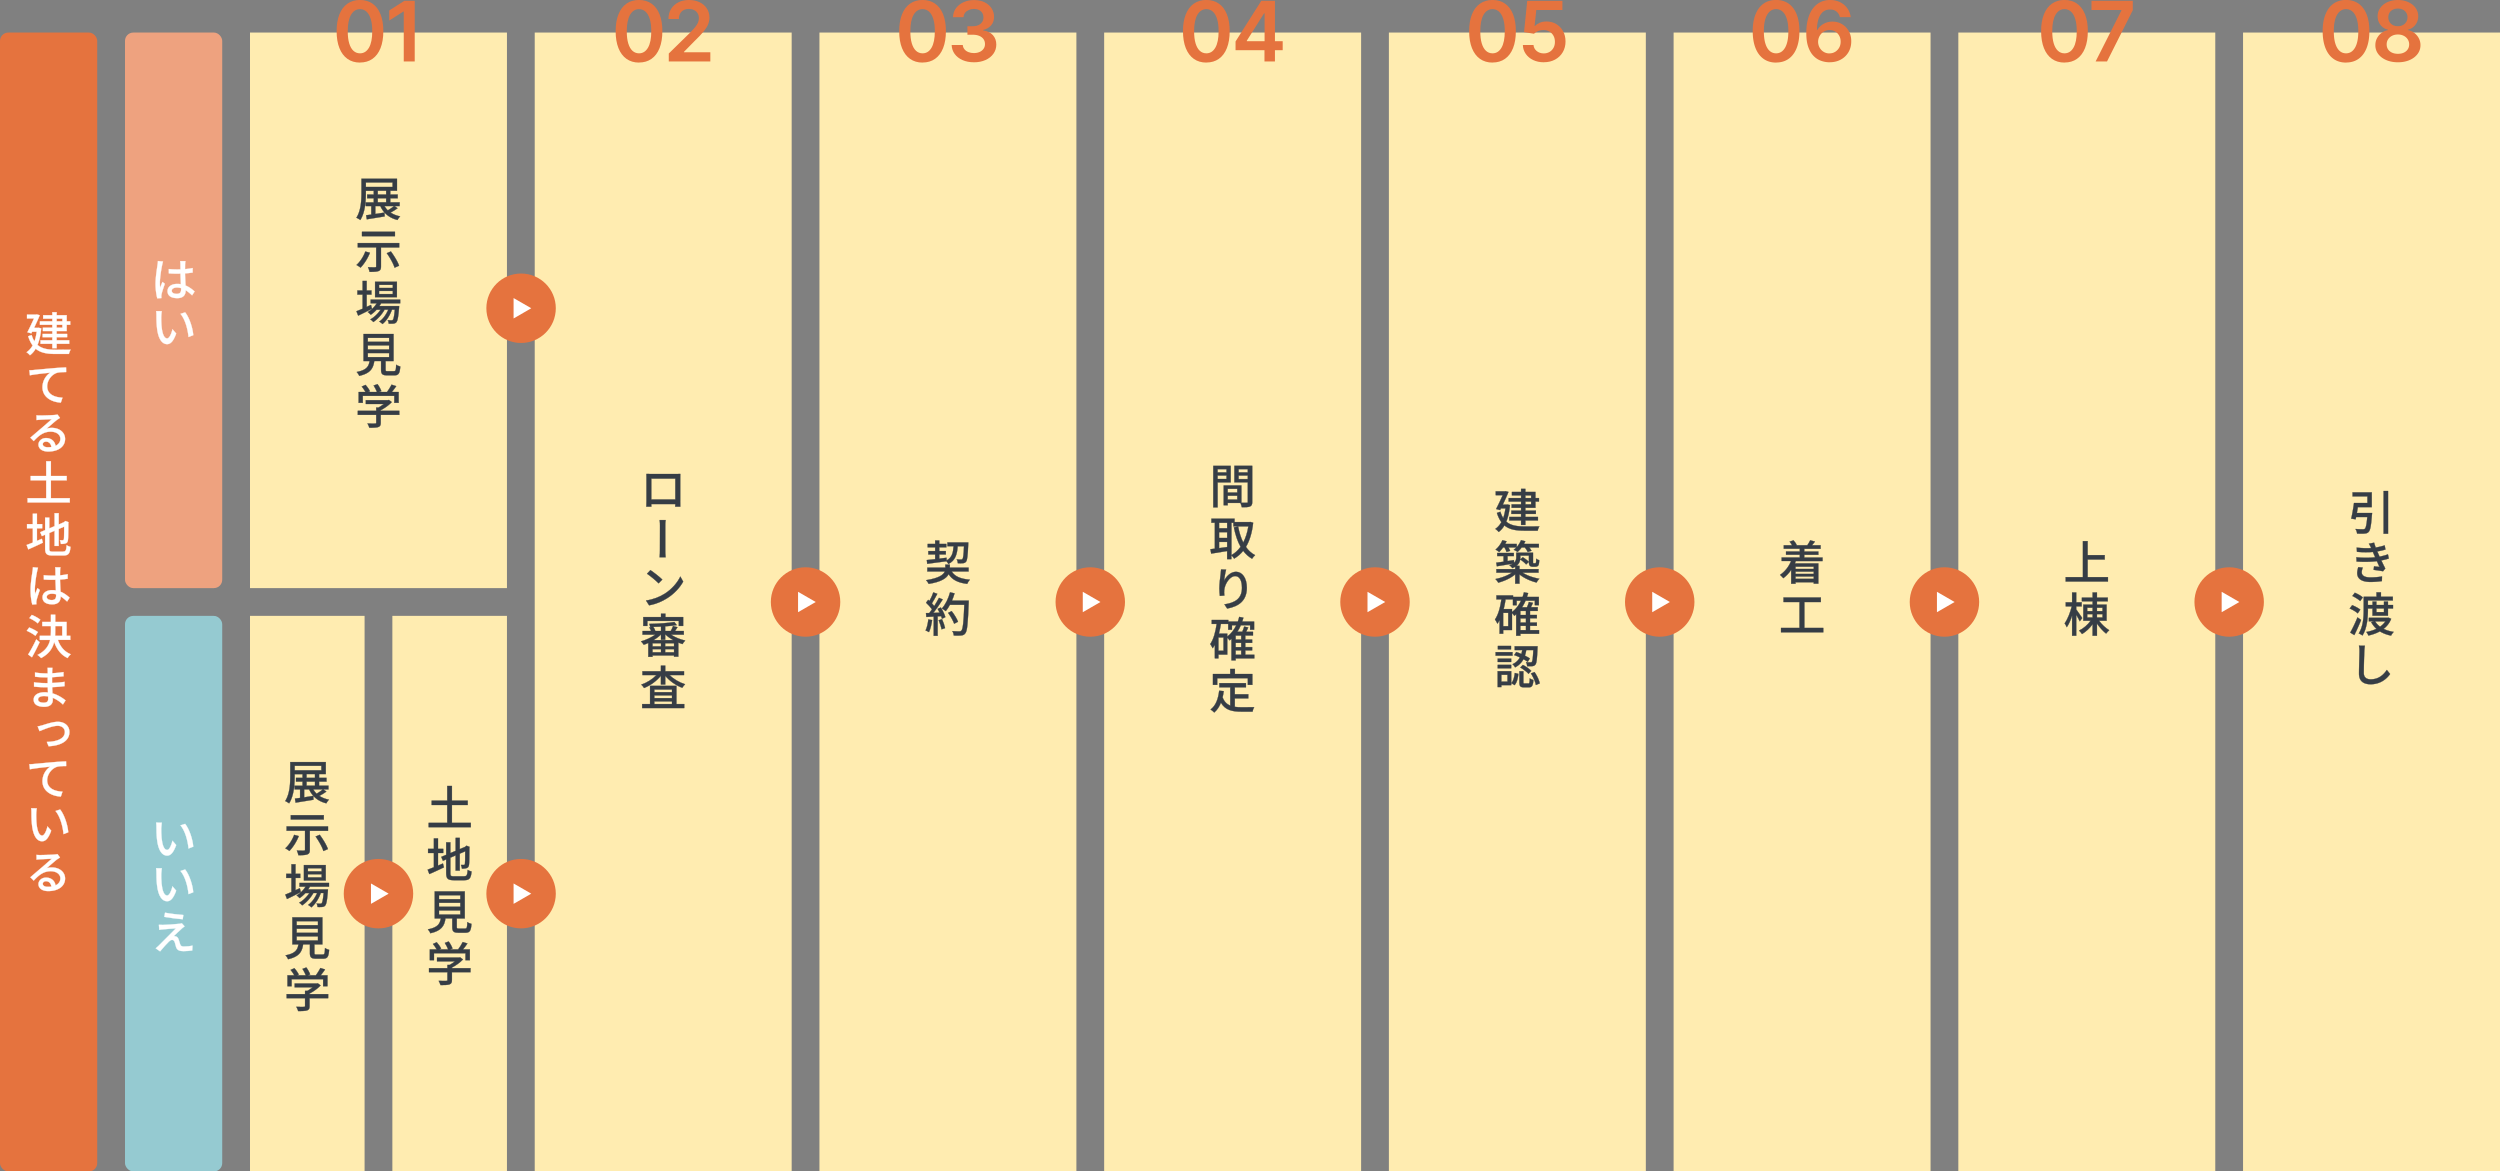 <svg id="_レイヤー_2" data-name="レイヤー 2" xmlns="http://www.w3.org/2000/svg" viewBox="0 0 900 421.72"><rect x="0" y="0" width="900" height="421.72" fill="#808080" stroke="none"/><defs><style>.cls-1{fill:#e5733e}.cls-2{fill:#eea27f}.cls-3,.cls-4{fill:#fff}.cls-5{fill:#ffecb0}.cls-6{fill:#95cad1}.cls-4,.cls-7{stroke-width:.1px}.cls-7{fill:#363d45;stroke-linecap:round;stroke-linejoin:round;stroke:#363d45}.cls-4{stroke:#fff;stroke-miterlimit:10}</style></defs><g id="_レイヤー_2-2" data-name="レイヤー 2"><rect class="cls-2" x="45" y="11.72" width="35" height="200" rx="3" ry="3"/><path class="cls-4" d="M58.69 94.16c-.12.29-.27.95-.32 1.26-.31 1.34-.82 4.67-.82 6.44 0 .58.02 1.14.1 1.73.25-.68.59-1.48.85-2.09l.83.66c-.42 1.24-1 2.92-1.17 3.76-.05.24-.08.56-.08.75 0 .17.02.42.03.63l-1.48.1c-.32-1.16-.63-2.99-.63-5.22 0-2.45.53-5.51.71-6.82.07-.42.14-.95.14-1.38l1.84.17zm10.44 12.14c-.78-.73-1.53-1.34-2.29-1.82v.03c0 1.51-.71 2.82-3.01 2.82s-3.52-.92-3.52-2.52c0-1.5 1.31-2.6 3.5-2.6.46 0 .9.03 1.31.1-.05-1.14-.12-2.55-.15-3.82-.46.02-.92.03-1.38.03-.93 0-1.84-.05-2.8-.1l-.02-1.56c.95.08 1.87.14 2.84.14.46 0 .9 0 1.36-.02 0-.83-.02-1.5-.02-1.92 0-.29-.03-.73-.08-1.05h1.87c-.05.34-.08.68-.1 1.04-.02.42-.02 1.09-.03 1.84.97-.08 1.89-.22 2.74-.39v1.61c-.85.14-1.78.24-2.74.31.03 1.63.12 3.11.19 4.37 1.36.54 2.41 1.39 3.25 2.14l-.9 1.38zm-3.94-2.57a5.11 5.11 0 0 0-1.51-.22c-1.09 0-1.85.46-1.85 1.14 0 .76.75 1.14 1.79 1.14 1.22 0 1.58-.61 1.58-1.65v-.41zM58.05 113.81c-.02 1.04 0 2.43.12 3.72.25 2.58.9 4.3 2.01 4.3.83 0 1.55-1.79 1.92-3.3l1.33 1.55c-1.04 2.84-2.04 3.81-3.28 3.81-1.65 0-3.18-1.6-3.64-5.93-.17-1.46-.19-3.42-.19-4.4 0-.42-.02-1.11-.1-1.56l2.01.03c-.08.49-.15 1.33-.17 1.79zm11.52 6.85l-1.7.66c-.27-2.84-1.22-6.36-2.89-8.33l1.67-.54c1.51 1.9 2.72 5.54 2.92 8.21z"/><rect class="cls-6" x="45" y="221.72" width="35" height="200" rx="3" ry="3"/><path class="cls-4" d="M58.05 297.95c-.02 1.04 0 2.43.12 3.72.25 2.58.9 4.3 2.01 4.3.83 0 1.55-1.78 1.92-3.3l1.33 1.55c-1.04 2.84-2.04 3.81-3.28 3.81-1.65 0-3.18-1.6-3.64-5.93-.17-1.46-.19-3.42-.19-4.4 0-.43-.02-1.11-.1-1.56l2.01.03c-.08.49-.15 1.33-.17 1.79zm11.52 6.85l-1.7.66c-.27-2.84-1.22-6.36-2.89-8.33l1.67-.54c1.51 1.9 2.72 5.54 2.92 8.21zM58.05 314.37c-.02 1.04 0 2.43.12 3.72.25 2.58.9 4.3 2.01 4.3.83 0 1.55-1.79 1.92-3.3l1.33 1.55c-1.04 2.84-2.04 3.81-3.28 3.81-1.65 0-3.18-1.6-3.64-5.93-.17-1.46-.19-3.42-.19-4.4 0-.43-.02-1.11-.1-1.56l2.01.03c-.08.49-.15 1.33-.17 1.79zm11.52 6.85l-1.7.66c-.27-2.84-1.22-6.36-2.89-8.33l1.67-.54c1.51 1.9 2.72 5.54 2.92 8.21zM65.46 334.28c-.66.59-2.38 2.18-2.89 2.72.15-.02.46.02.61.08.58.1.92.51 1.14 1.16.17.46.36 1.21.53 1.68.17.58.54.83 1.29.83 1.16 0 2.38-.12 3.16-.31l-.1 1.73c-.68.12-2.29.24-3.14.24-1.41 0-2.26-.32-2.65-1.41-.15-.48-.37-1.36-.51-1.82-.2-.56-.54-.83-.95-.82-.39 0-.75.24-1.14.61-.61.59-2.14 2.23-3.18 3.52l-1.56-1.09c.25-.2.6-.49.95-.85.75-.75 4.76-4.74 6.32-6.34-1.22.05-3.65.27-4.64.36-.54.03-1 .1-1.36.17l-.14-1.82c.37.03.92.05 1.46.05.88-.02 4.66-.24 5.97-.42.29-.03.68-.1.83-.17l.99 1.1c-.37.26-.73.58-.99.78zm.54-4.88l-.22 1.53c-1.68-.14-4.64-.49-6.63-.85l.27-1.51c1.8.36 4.95.73 6.58.83z"/><rect class="cls-1" y="11.72" width="35" height="410" rx="3" ry="3"/><path class="cls-4" d="M14.83 118.22c-.22 2.41-.66 4.39-1.33 5.95 1.63 1.43 3.86 1.73 6.51 1.75.83 0 4.39 0 5.41-.03-.24.36-.51 1.07-.61 1.53h-4.83c-2.97 0-5.35-.37-7.14-1.89-.58 1-1.26 1.78-2.06 2.36-.25-.31-.85-.87-1.21-1.09.87-.59 1.6-1.39 2.18-2.45-.63-.85-1.17-1.94-1.6-3.3l1.24-.44c.27.9.61 1.65 1.02 2.28.36-1 .63-2.16.8-3.47h-1.63l-.29.59-1.43-.39c.8-1.53 1.72-3.5 2.38-4.98H9.72v-1.38h3.25l.24-.07 1.09.29c-.53 1.31-1.29 2.97-2.04 4.56h1.38l.25-.05.94.22zm4.01-1.29h-4.47v-1.24h4.47v-.97h-3.3v-1.24h3.3v-1.09h1.55v1.09h3.62v2.21h1.27v1.24h-1.27v2.26h-3.62v1.02h3.77v1.19h-3.77v1.09h4.52v1.27h-4.52v1.6h-1.55v-1.6h-4.25v-1.27h4.25v-1.09h-3.5v-1.19h3.5v-1.02h-3.4v-1.24h3.4v-1.02zm1.55-1.24h2.07v-.97h-2.07v.97zm2.07 1.24h-2.07v1.02h2.07v-1.02zM12.11 133.2c1.21-.1 4.13-.39 7.16-.65 1.75-.15 3.4-.24 4.52-.27l.02 1.67c-.92 0-2.33.02-3.21.24-2.18.66-3.62 2.92-3.62 4.86 0 3.01 2.79 3.99 5.51 4.11l-.59 1.77c-3.23-.15-6.61-1.89-6.61-5.52 0-2.48 1.45-4.4 2.79-5.25-1.45.15-5.47.56-7.31.95l-.19-1.82c.65-.02 1.21-.05 1.55-.08zM21.58 150.44c-.32.24-.71.46-1.02.68-.83.61-2.63 2.23-3.79 3.2.66-.2 1.22-.29 1.85-.29 2.77 0 4.81 1.63 4.81 4 0 2.65-2.31 4.52-6.08 4.52-2.18 0-3.5-1.04-3.5-2.5 0-1.22 1.09-2.35 2.72-2.35 2.01 0 3.18 1.26 3.43 2.79 1.1-.51 1.73-1.38 1.73-2.52 0-1.53-1.46-2.57-3.48-2.57-2.52 0-4.23 1.33-6.1 3.38l-1.22-1.21c1.26-1.09 3.26-2.8 4.23-3.62.9-.78 2.65-2.31 3.48-3.04-.87.03-3.38.15-4.25.2-.41.03-.85.05-1.22.12l-.03-1.72c.41.05.92.07 1.31.07.85 0 4.3-.1 5.2-.19.56-.05.85-.1 1.05-.15l.88 1.19zm-3.09 10.49c-.14-1.16-.85-1.94-1.92-1.94-.68 0-1.17.39-1.17.9 0 .71.7 1.12 1.8 1.12.46 0 .88-.03 1.29-.08zM25.11 179.34v1.55H9.94v-1.55h6.7v-6.43h-5.61v-1.55h5.61v-5.3h1.68v5.3h5.69v1.55h-5.69v6.43h6.8zM13.3 194.72c.58-.25 1.19-.51 1.77-.75l.36 1.39c-1.79.87-3.72 1.75-5.24 2.41l-.61-1.58c.61-.22 1.39-.53 2.24-.87v-5.12H9.73v-1.5h2.09v-3.77h1.48v3.77h1.89v1.5H13.3v4.5zm9.45 3.84c.93 0 1.1-.44 1.24-2.29.36.25.97.51 1.39.59-.22 2.35-.7 3.11-2.55 3.11h-3.89c-2.09 0-2.69-.53-2.69-2.57v-4.91l-1.17.51-.6-1.41 1.77-.75v-4.5h1.5v3.88l1.9-.8v-4.67h1.48v4.05l1.85-.78.31-.24.27-.22 1.11.43-.07.27c0 3.18-.03 5.49-.14 6.15-.08.71-.37 1.09-.9 1.22-.46.17-1.14.19-1.63.19-.05-.41-.19-1-.36-1.34.36.02.82.02.99.02.22 0 .37-.07.44-.42.07-.32.1-1.9.1-4.5l-1.97.85v6.1h-1.48v-5.47l-1.9.82v5.58c0 .95.19 1.14 1.28 1.14h3.72zM13.69 204.39c-.12.29-.27.95-.32 1.26-.31 1.34-.82 4.67-.82 6.44 0 .58.02 1.14.1 1.73.25-.68.59-1.48.85-2.09l.83.66c-.42 1.24-1 2.92-1.17 3.76-.05.24-.08.56-.08.75 0 .17.02.42.03.63l-1.48.1c-.32-1.16-.63-2.99-.63-5.22 0-2.45.53-5.51.71-6.82.07-.43.14-.95.14-1.38l1.84.17zm10.44 12.14c-.78-.73-1.53-1.34-2.29-1.82v.03c0 1.51-.71 2.82-3.01 2.82s-3.52-.92-3.52-2.52c0-1.5 1.31-2.6 3.5-2.6.46 0 .9.03 1.31.1-.05-1.14-.12-2.55-.15-3.83-.46.02-.92.03-1.38.03-.93 0-1.84-.05-2.8-.1l-.02-1.56c.95.08 1.87.14 2.84.14.46 0 .9 0 1.36-.02 0-.83-.02-1.5-.02-1.92 0-.29-.03-.73-.08-1.05h1.87c-.05.34-.08.68-.1 1.04-.02.42-.02 1.09-.03 1.84.97-.08 1.89-.22 2.74-.39v1.62c-.85.14-1.78.24-2.74.31.03 1.63.12 3.11.19 4.37 1.36.54 2.41 1.39 3.25 2.14l-.9 1.38zm-3.94-2.57a5.11 5.11 0 0 0-1.51-.22c-1.09 0-1.85.46-1.85 1.14 0 .77.75 1.14 1.79 1.14 1.22 0 1.58-.61 1.58-1.65v-.41zM12.72 228.89c-.65-.58-1.99-1.34-3.08-1.8l.87-1.19c1.05.41 2.43 1.1 3.13 1.65l-.92 1.34zm1.55 2.29c-.82 1.79-1.85 3.81-2.77 5.44l-1.36-1c.83-1.31 2.02-3.48 2.92-5.44l1.21 1zm-.68-6.78c-.63-.59-1.94-1.39-3.01-1.89l.87-1.14c1.05.42 2.38 1.16 3.06 1.75l-.92 1.27zm7.26 5.97c.8 2.4 2.33 4.25 4.61 5.15-.36.31-.87.93-1.1 1.38-2.36-1.09-3.91-3.11-4.86-5.81-.53 2.23-1.8 4.28-4.71 5.81-.27-.32-.88-.88-1.27-1.12 2.87-1.46 4.04-3.35 4.52-5.41h-3.71v-1.48h3.93c.05-.61.07-1.22.07-1.84v-1.67h-3.11v-1.48h3.11v-2.63h1.56v2.63h4.08v4.98h1.34v1.48h-4.45zm-.97-3.3c0 .61-.02 1.21-.05 1.82h2.58v-3.5h-2.53v1.68zM22.65 253.61c-.93-.87-2.19-1.8-3.67-2.4.02.32.02.61.02.83 0 1.26-.88 2.41-3.04 2.41-2.5 0-3.84-.92-3.84-2.58 0-1.56 1.48-2.65 3.94-2.65.41 0 .82.03 1.21.07-.02-.61-.05-1.28-.07-1.87h-.88c-1.05 0-2.92-.1-4.06-.24v-1.55c1.04.19 3.08.29 4.08.29h.83v-2.07h-.8c-1.1 0-2.79-.1-3.74-.24l-.02-1.51c1.02.19 2.67.32 3.74.32h.83v-.95c0-.27-.02-.77-.07-1.04h1.78c-.05.31-.08.66-.1 1.12-.02.19-.02.48-.02.82 1.36-.07 2.63-.2 4.08-.42l.03 1.51c-1.21.12-2.57.25-4.13.34v2.07c1.62-.07 3.08-.2 4.49-.41v1.55a46.3 46.3 0 0 1-4.45.36c.02.75.07 1.53.1 2.24 2.12.61 3.77 1.77 4.71 2.53l-.95 1.46zm-5.32-2.89a9.19 9.19 0 0 0-1.5-.14c-1.39 0-2.12.53-2.12 1.21s.59 1.17 2.01 1.17c.93 0 1.63-.25 1.63-1.33 0-.24 0-.54-.02-.92zM15.26 261.11c1.1-.34 3.72-1.26 5.56-1.26 2.5 0 4.17 1.53 4.17 3.67 0 3.03-2.72 4.88-7.48 5.13l-.65-1.56c3.54-.08 6.48-1.09 6.48-3.59 0-1.12-.85-2.21-2.57-2.21-2.06 0-5.34 1.45-6.53 1.92l-.68-1.7c.54-.08 1.17-.26 1.7-.41zM12.11 275.03c1.21-.1 4.13-.39 7.16-.65 1.75-.15 3.4-.24 4.52-.27l.02 1.67c-.92 0-2.33.02-3.21.24-2.18.66-3.62 2.92-3.62 4.86 0 3.01 2.79 4 5.51 4.11l-.59 1.77c-3.23-.15-6.61-1.89-6.61-5.52 0-2.48 1.45-4.4 2.79-5.25-1.45.15-5.47.56-7.31.95l-.19-1.82c.65-.02 1.21-.05 1.55-.08zM13.05 292.78c-.02 1.04 0 2.43.12 3.72.25 2.58.9 4.3 2.01 4.3.83 0 1.55-1.79 1.92-3.3l1.33 1.55c-1.04 2.84-2.04 3.81-3.28 3.81-1.65 0-3.18-1.6-3.64-5.93-.17-1.46-.19-3.42-.19-4.4 0-.42-.02-1.11-.1-1.56l2.01.03c-.08.49-.15 1.33-.17 1.79zm11.52 6.85l-1.7.66c-.27-2.84-1.22-6.36-2.89-8.33l1.67-.54c1.51 1.9 2.72 5.54 2.92 8.21zM21.58 308.69c-.32.24-.71.46-1.02.68-.83.61-2.63 2.23-3.79 3.2.66-.2 1.22-.29 1.85-.29 2.77 0 4.81 1.63 4.81 3.99 0 2.65-2.31 4.52-6.08 4.52-2.18 0-3.5-1.04-3.5-2.5 0-1.22 1.09-2.35 2.72-2.35 2.01 0 3.18 1.26 3.43 2.79 1.1-.51 1.73-1.38 1.73-2.52 0-1.53-1.46-2.57-3.48-2.57-2.52 0-4.23 1.33-6.1 3.38l-1.22-1.21c1.26-1.09 3.26-2.8 4.23-3.62.9-.78 2.65-2.31 3.48-3.04-.87.03-3.38.15-4.25.2-.41.03-.85.05-1.22.12l-.03-1.72c.41.05.92.07 1.31.07.85 0 4.3-.1 5.2-.19.56-.05.85-.1 1.05-.15l.88 1.19zm-3.09 10.49c-.14-1.16-.85-1.94-1.92-1.94-.68 0-1.17.39-1.17.9 0 .71.7 1.12 1.8 1.12.46 0 .88-.03 1.29-.08z"/><path class="cls-5" transform="rotate(90 136.25 111.72)" d="M36.25 65.47h200v92.5h-200z"/><path class="cls-7" d="M143.1 74.96c-.75.58-1.68 1.12-2.5 1.56.95.63 2.11 1.1 3.45 1.38-.34.29-.73.9-.94 1.29-3.01-.75-5.01-2.45-6.19-5.01h-1.8v2.86c1.05-.15 2.18-.34 3.3-.51l.05 1.38c-2.26.37-4.66.76-6.42 1.04l-.24-1.45c.54-.07 1.17-.15 1.85-.25v-3.06h-1.97v-1.33h2.86v-1.48h-2.36v-1.34h2.36v-1.36h-2.84v.63c0 2.91-.24 7.14-2.01 9.89-.31-.25-1-.66-1.39-.82 1.68-2.62 1.82-6.37 1.82-9.08v-4.96h12.78v4.33h-2.41v1.36h2.67v1.34h-2.67v1.48h3.37v1.33h-1.9l1.14.78zm-11.39-7.65h9.62v-1.62h-9.62v1.62zm4.28 2.72h3.03v-1.36h-3.03v1.36zm0 2.82h3.03v-1.48h-3.03v1.48zm2.43 1.33c.32.58.71 1.09 1.19 1.55.78-.46 1.67-1.05 2.26-1.55h-3.45zM133.17 90.99c-.8 2.06-2.11 4.06-3.37 5.35-.34-.27-1.05-.73-1.46-.95 1.31-1.16 2.5-2.99 3.18-4.84l1.65.44zm10.54-3.47v1.56h-6.56v6.85c0 .93-.22 1.41-.9 1.65-.68.26-1.72.29-3.2.29-.09-.48-.34-1.21-.56-1.67 1.05.03 2.21.05 2.52.03.32-.02.42-.08.42-.34v-6.82h-6.63v-1.56h14.91zm-1.53-2.5h-11.87v-1.56h11.87v1.56zm-1.46 5.51c1.17 1.6 2.46 3.69 2.94 5.13l-1.61.71c-.41-1.41-1.63-3.59-2.8-5.22l1.48-.63zM133.9 111.17c-1.7.87-3.54 1.79-4.96 2.46l-.61-1.58c.61-.24 1.38-.56 2.21-.92v-5.07h-1.87v-1.5h1.87v-3.43H132v3.43h1.72v1.5H132v4.42c.51-.24 1.04-.48 1.56-.71l.34 1.39zm3.3-2.01c-.19.36-.39.7-.63 1.02h7.11l-.03.6c-.27 3.4-.53 4.73-.99 5.24-.29.32-.61.42-1.02.48-.39.03-1.02.05-1.7.02-.02-.37-.15-.93-.36-1.27.58.07 1.1.07 1.33.07.26 0 .39-.02.53-.19.25-.29.48-1.26.68-3.65h-1.02c-.68 1.97-2.01 4.1-3.42 5.17-.25-.29-.75-.66-1.14-.88 1.33-.88 2.52-2.57 3.23-4.28h-1.34c-.92 1.68-2.53 3.48-4.05 4.44-.24-.32-.68-.71-1.05-.95 1.34-.71 2.74-2.07 3.67-3.48h-1.43c-.65.71-1.36 1.33-2.09 1.82-.22-.25-.77-.76-1.07-.99a9.074 9.074 0 0 0 3.21-3.13h-2.18v-1.34h10.62v1.34h-6.87zm5.68-2.16h-7.85v-5.58h7.85V107zm-1.46-4.44h-4.96v1.11h4.96v-1.11zm0 2.18h-4.96v1.12h4.96v-1.12zM141.79 133.62c.66 0 .76-.27.83-2.33.34.29 1.04.53 1.48.65-.19 2.55-.63 3.18-2.16 3.18h-2.52c-1.79 0-2.23-.48-2.23-2.07v-3.08h-2.45c-.39 2.7-1.44 4.44-5.42 5.34-.15-.41-.58-1.07-.9-1.39 3.48-.68 4.32-1.92 4.64-3.94h-2.19v-9.74h10.81v9.74h-2.87v3.08c0 .51.12.58.8.58h2.18zm-9.38-10.56h7.68v-1.43h-7.68v1.43zm0 2.74h7.68v-1.45h-7.68v1.45zm0 2.77h7.68v-1.46h-7.68v1.46zM143.76 149.35h-6.7v2.84c0 .87-.22 1.31-.92 1.55-.7.22-1.7.24-3.18.24-.12-.44-.42-1.09-.66-1.53 1.19.05 2.38.05 2.72.03.34-.02.42-.08.42-.34v-2.79h-6.63v-1.46h6.63v-1.17h.8c.66-.36 1.34-.82 1.92-1.28h-6.46v-1.38h7.97l.34-.08 1.02.77c-1.02 1.09-2.52 2.18-3.98 2.92v.22h6.7v1.46zm-13.17-4.33h-1.48v-3.89h2.45c-.31-.61-.83-1.38-1.33-1.96l1.36-.61c.61.68 1.29 1.63 1.58 2.28l-.61.29h3.14c-.24-.68-.73-1.62-1.19-2.33l1.38-.51c.58.76 1.16 1.84 1.38 2.52l-.83.32h2.87c.59-.78 1.26-1.85 1.65-2.65l1.67.53c-.49.73-1.05 1.48-1.58 2.12h2.46v3.89h-1.56v-2.5H130.6v2.5z"/><path class="cls-5" transform="rotate(90 110.625 321.715)" d="M10.62 301.09h200v41.25h-200z"/><path class="cls-7" d="M117.47 284.96c-.75.58-1.68 1.12-2.5 1.56.95.63 2.11 1.1 3.45 1.38-.34.29-.73.9-.94 1.29-3.01-.75-5.01-2.45-6.19-5.01h-1.8v2.86c1.05-.15 2.18-.34 3.3-.51l.05 1.38c-2.26.37-4.66.76-6.42 1.04l-.24-1.45c.54-.07 1.17-.15 1.85-.25v-3.06h-1.97v-1.33h2.86v-1.48h-2.36v-1.34h2.36v-1.36h-2.84v.63c0 2.91-.24 7.14-2.01 9.89-.31-.25-1-.66-1.39-.82 1.68-2.62 1.82-6.37 1.82-9.08v-4.96h12.78v4.33h-2.41v1.36h2.67v1.34h-2.67v1.48h3.37v1.33h-1.9l1.14.78zm-11.39-7.65h9.62v-1.62h-9.62v1.62zm4.28 2.72h3.03v-1.36h-3.03v1.36zm0 2.82h3.03v-1.48h-3.03v1.48zm2.43 1.33c.32.58.71 1.09 1.19 1.55.78-.46 1.67-1.05 2.26-1.55h-3.45zM107.55 300.99c-.8 2.06-2.11 4.06-3.37 5.35-.34-.27-1.05-.73-1.46-.95 1.31-1.16 2.5-2.99 3.18-4.84l1.65.44zm10.54-3.47v1.56h-6.56v6.85c0 .93-.22 1.41-.9 1.65-.68.26-1.72.29-3.2.29-.09-.48-.34-1.21-.56-1.67 1.05.03 2.21.05 2.52.03.32-.02.42-.08.42-.34v-6.82h-6.63v-1.56h14.91zm-1.53-2.5H104.7v-1.56h11.86v1.56zm-1.46 5.51c1.17 1.6 2.46 3.69 2.94 5.13l-1.61.71c-.41-1.41-1.63-3.59-2.8-5.22l1.48-.63zM108.28 321.17c-1.7.87-3.54 1.79-4.96 2.46l-.61-1.58c.61-.24 1.38-.56 2.21-.92v-5.07h-1.87v-1.5h1.87v-3.43h1.46v3.43h1.72v1.5h-1.72v4.42c.51-.24 1.04-.48 1.56-.71l.34 1.39zm3.3-2.01c-.19.36-.39.7-.63 1.02h7.11l-.03.6c-.27 3.4-.53 4.73-.99 5.24-.29.32-.61.42-1.02.48-.39.03-1.02.05-1.7.02-.02-.37-.15-.93-.36-1.27.58.07 1.1.07 1.33.07.26 0 .39-.02.53-.19.25-.29.48-1.26.68-3.65h-1.02c-.68 1.97-2.01 4.1-3.42 5.17-.25-.29-.75-.66-1.14-.88 1.33-.88 2.52-2.57 3.23-4.28h-1.34c-.92 1.68-2.53 3.48-4.05 4.44-.24-.32-.68-.71-1.05-.95 1.34-.71 2.74-2.07 3.67-3.48h-1.43c-.65.71-1.36 1.33-2.09 1.82-.22-.25-.77-.76-1.07-.99a9.157 9.157 0 0 0 3.21-3.13h-2.18v-1.34h10.62v1.34h-6.87zm5.68-2.16h-7.85v-5.58h7.85V317zm-1.46-4.44h-4.96v1.11h4.96v-1.11zm0 2.18h-4.96v1.12h4.96v-1.12zM116.17 343.62c.66 0 .76-.27.83-2.33.34.29 1.04.53 1.48.65-.19 2.55-.63 3.18-2.16 3.18h-2.52c-1.79 0-2.23-.48-2.23-2.07v-3.08h-2.45c-.39 2.7-1.44 4.44-5.42 5.34-.15-.41-.58-1.07-.9-1.39 3.48-.68 4.32-1.92 4.64-3.94h-2.19v-9.74h10.81v9.74h-2.87v3.08c0 .51.12.58.8.58h2.18zm-9.38-10.56h7.68v-1.43h-7.68v1.43zm0 2.74h7.68v-1.45h-7.68v1.45zm0 2.77h7.68v-1.46h-7.68v1.46zM118.14 359.35h-6.7v2.84c0 .87-.22 1.31-.92 1.55-.7.22-1.7.24-3.18.24-.12-.44-.42-1.09-.66-1.53 1.19.05 2.38.05 2.72.03.34-.02.42-.08.42-.34v-2.79h-6.63v-1.46h6.63v-1.17h.8c.66-.36 1.34-.82 1.92-1.28h-6.46v-1.38h7.97l.34-.08 1.02.77c-1.02 1.09-2.52 2.18-3.98 2.92v.22h6.7v1.46zm-13.17-4.33h-1.48v-3.89h2.45c-.31-.61-.83-1.38-1.33-1.96l1.36-.61c.61.68 1.29 1.63 1.58 2.28l-.61.29h3.14c-.24-.68-.73-1.62-1.19-2.33l1.38-.51c.58.76 1.16 1.84 1.38 2.52l-.83.32h2.87c.59-.78 1.26-1.85 1.65-2.65l1.67.53c-.49.73-1.05 1.48-1.58 2.12h2.46v3.89h-1.56v-2.5h-11.35v2.5z"/><path class="cls-5" transform="rotate(90 161.875 321.715)" d="M61.87 301.09h200v41.25h-200z"/><path class="cls-7" d="M169.49 296.23v1.55h-15.18v-1.55h6.7v-6.43h-5.61v-1.55h5.61v-5.3h1.68v5.3h5.69v1.55h-5.69v6.43h6.8zM157.68 311.61c.58-.25 1.19-.51 1.77-.75l.36 1.39c-1.78.87-3.72 1.75-5.24 2.41l-.61-1.58c.61-.22 1.39-.53 2.24-.87v-5.12h-2.09v-1.5h2.09v-3.77h1.48v3.77h1.89v1.5h-1.89v4.5zm9.45 3.84c.93 0 1.1-.44 1.24-2.29.36.25.97.51 1.39.59-.22 2.35-.7 3.11-2.55 3.11h-3.89c-2.09 0-2.69-.53-2.69-2.57v-4.91l-1.17.51-.6-1.41 1.77-.75v-4.5h1.5v3.88l1.9-.8v-4.67h1.48v4.05l1.85-.78.31-.24.27-.22 1.11.43-.07.27c0 3.18-.03 5.49-.14 6.15-.08.71-.37 1.09-.9 1.22-.46.17-1.14.19-1.63.19-.05-.41-.19-1-.36-1.34.36.02.82.02.99.02.22 0 .37-.07.44-.42.07-.32.1-1.9.1-4.5l-1.97.85v6.1h-1.48v-5.47l-1.9.82v5.58c0 .95.19 1.14 1.28 1.14h3.72zM167.42 334.28c.66 0 .76-.27.83-2.33.34.29 1.04.53 1.48.65-.19 2.55-.63 3.18-2.16 3.18h-2.52c-1.79 0-2.23-.48-2.23-2.07v-3.08h-2.45c-.39 2.7-1.44 4.44-5.42 5.34-.15-.41-.58-1.07-.9-1.39 3.48-.68 4.32-1.92 4.64-3.94h-2.19v-9.74h10.81v9.74h-2.87v3.08c0 .51.12.58.8.58h2.18zm-9.38-10.56h7.68v-1.43h-7.68v1.43zm0 2.74h7.68v-1.45h-7.68v1.45zm0 2.77h7.68v-1.46h-7.68v1.46zM169.39 350h-6.7v2.84c0 .87-.22 1.31-.92 1.55-.7.22-1.7.24-3.18.24-.12-.44-.42-1.09-.66-1.53 1.19.05 2.38.05 2.72.03.34-.02.42-.08.42-.34V350h-6.63v-1.46h6.63v-1.17h.8c.66-.36 1.34-.82 1.92-1.28h-6.46v-1.38h7.97l.34-.08 1.02.77c-1.02 1.09-2.52 2.18-3.98 2.92v.22h6.7V350zm-13.17-4.33h-1.48v-3.89h2.45c-.31-.61-.83-1.38-1.33-1.96l1.36-.61c.61.68 1.29 1.63 1.58 2.28l-.61.29h3.14c-.24-.68-.73-1.62-1.19-2.33l1.38-.51c.58.76 1.16 1.84 1.38 2.52l-.83.32h2.87c.59-.78 1.26-1.85 1.65-2.65l1.67.53c-.49.73-1.05 1.48-1.58 2.12h2.46v3.89h-1.56v-2.5h-11.35v2.5z"/><path class="cls-1" d="M129.59 22.53c-1.75 0-3.26-.45-4.51-1.34-1.25-.89-2.22-2.18-2.89-3.87-.67-1.69-1.01-3.72-1.01-6.1 0-2.38.35-4.41 1.02-6.08s1.63-2.95 2.89-3.83c1.25-.88 2.75-1.32 4.5-1.32s3.25.44 4.51 1.32c1.26.88 2.22 2.16 2.89 3.83.67 1.68 1.01 3.7 1.01 6.07s-.34 4.42-1.01 6.11-1.63 2.97-2.89 3.86c-1.25.89-2.76 1.33-4.51 1.33zm0-3.33c1.36 0 2.44-.67 3.23-2.02s1.19-3.33 1.19-5.95c0-1.73-.18-3.19-.54-4.37-.36-1.18-.87-2.07-1.53-2.67-.66-.6-1.44-.9-2.34-.9-1.36 0-2.43.67-3.22 2.02s-1.19 3.32-1.19 5.92c0 1.74.17 3.2.53 4.39.36 1.19.87 2.08 1.53 2.68.66.6 1.45.9 2.35.9zM149.3.3v21.82h-3.95V4.14h-.13l-5.1 3.26V3.78L145.54.3h3.76z"/><path class="cls-5" transform="rotate(90 238.75 216.72)" d="M33.75 170.47h410v92.5h-410z"/><g><path class="cls-7" d="M244.87 180.26c0 .58.03 2.01.03 2.14h-1.82c.02-.08.02-.48.03-.93h-8.65l.02.93h-1.8c.02-.15.05-1.48.05-2.16v-8.19c0-.42 0-1-.03-1.44.66.02 1.19.03 1.6.03h9.06c.41 0 1 0 1.55-.02-.03.44-.03.97-.03 1.43v8.21zm-10.4-7.96v7.51h8.65v-7.51h-8.65zM237.46 200.61c.12-.88.12-1.97.12-2.6 0-.94.02-7.48.02-8.72 0-.53 0-1.44-.12-2.07h2.14c-.12.63-.12 1.55-.12 2.06v8.74c0 .51 0 1.72.12 2.6h-2.16zM239.12 213.85c2.7-1.65 4.79-4.15 5.8-6.29l1.02 1.82c-1.19 2.16-3.26 4.44-5.85 6.03-1.68 1.05-3.81 2.04-6.41 2.5l-1.1-1.72c2.79-.42 4.95-1.36 6.54-2.35zm-.7-5.2l-1.33 1.34c-.85-.88-2.92-2.62-4.15-3.45l1.21-1.29c1.12.73 3.35 2.46 4.27 3.4zM241.59 228.49c1.41.95 3.3 1.72 5.08 2.11-.32.31-.76.87-.97 1.27-.49-.14-1-.32-1.5-.53v5.07h-1.55v-.44h-7.75v.49h-1.51v-5c-.54.26-1.1.48-1.63.66-.2-.36-.66-.92-.99-1.22 1.73-.48 3.67-1.39 5.12-2.41h-4.57v-1.33h3.06c-.15-.42-.37-.92-.63-1.29l.83-.17h-.51c-.03-.31-.19-.82-.32-1.09 3.11-.07 6.88-.31 9.03-.68l.85 1.11c-1.17.19-2.62.34-4.17.44v1.68h2.02c.31-.53.65-1.26.83-1.77l1.58.41c-.31.48-.61.95-.88 1.36h3.16v1.33h-4.59zm-8.53-3.16h-1.48v-3.18h6.39v-1.24h1.58v1.24h6.38v3.18h-1.55v-1.8h-11.32v1.8zm4.91 6.25h-3.06v1.12h3.06v-1.12zm-3.06 3.25h3.06v-1.14h-3.06v1.14zm3.06-9.25c-.94.05-1.87.08-2.79.1.34.46.63 1.04.73 1.48h2.06v-1.58zm4.4 4.88c-1.02-.58-1.96-1.24-2.72-1.97h-.19v1.82h-1.5v-1.82h-.1c-.71.71-1.61 1.38-2.58 1.97h7.09zm.29 1.12h-3.21v1.12h3.21v-1.12zm0 3.25v-1.14h-3.21v1.14h3.21zM241.05 243.03c1.41 1.43 3.54 2.67 5.58 3.3-.34.31-.8.88-1.02 1.27-2.28-.83-4.59-2.46-6.12-4.33v3.16h-1.56v-3.2c-1.51 1.92-3.82 3.57-6.07 4.45-.2-.36-.65-.93-.99-1.22 1.99-.66 4.06-1.97 5.46-3.43h-5.05v-1.38h6.65v-2.04h1.56v2.04h6.76v1.38h-5.2zm2.48 10.44h2.8v1.43h-15.15v-1.43h2.84v-6.56h9.5v6.56zm-7.97-5.24v.95h6.36v-.95h-6.36zm6.36 2.11h-6.36v.99h6.36v-.99zm-6.36 3.13h6.36v-1h-6.36v1z"/></g><g><path class="cls-1" d="M230.04 22.53c-1.75 0-3.26-.45-4.51-1.34-1.25-.89-2.22-2.18-2.89-3.87-.67-1.69-1.01-3.72-1.01-6.1 0-2.38.35-4.41 1.02-6.08s1.63-2.95 2.89-3.83c1.25-.88 2.75-1.32 4.5-1.32s3.25.44 4.51 1.32c1.26.88 2.22 2.16 2.89 3.83.67 1.68 1.01 3.7 1.01 6.07s-.34 4.42-1.01 6.11-1.63 2.97-2.89 3.86c-1.25.89-2.76 1.33-4.51 1.33zm0-3.33c1.36 0 2.44-.67 3.23-2.02s1.19-3.33 1.19-5.95c0-1.73-.18-3.19-.54-4.37-.36-1.18-.87-2.07-1.53-2.67-.66-.6-1.44-.9-2.34-.9-1.36 0-2.43.67-3.22 2.02s-1.19 3.32-1.19 5.92c0 1.74.17 3.2.53 4.39.36 1.19.87 2.08 1.53 2.68.66.6 1.45.9 2.35.9zM240.76 22.12v-2.85l7.58-7.43c.72-.73 1.33-1.38 1.81-1.95.48-.57.85-1.12 1.09-1.65.24-.53.36-1.1.36-1.71 0-.69-.16-1.28-.47-1.77s-.74-.88-1.29-1.15c-.55-.27-1.17-.4-1.86-.4s-1.35.15-1.89.44c-.54.29-.96.71-1.25 1.25-.29.54-.44 1.18-.44 1.93h-3.76c0-1.39.32-2.59.95-3.61.63-1.02 1.5-1.81 2.62-2.38 1.11-.56 2.39-.84 3.83-.84s2.75.27 3.86.82c1.11.55 1.97 1.3 2.58 2.25.61.95.92 2.04.92 3.26 0 .82-.16 1.62-.47 2.41s-.86 1.66-1.65 2.62-1.88 2.12-3.3 3.48l-3.76 3.83v.15h9.5v3.3h-14.96z"/></g><path class="cls-5" transform="rotate(90 341.25 216.72)" d="M136.25 170.47h410v92.5h-410z"/><g><path class="cls-7" d="M342.61 205.73c1.12 1.82 3.23 2.69 6.54 2.96-.36.36-.78 1.04-.97 1.5-3.3-.41-5.37-1.43-6.68-3.5-.73 1.43-2.62 2.79-7.16 3.5-.19-.37-.59-.99-.92-1.33 4.67-.71 6.24-1.96 6.71-3.13h-6.29v-1.36h6.48v-1.12h1.62v1.12h6.75v1.36h-6.08zm-8.96-4.11c.83-.09 1.87-.2 3.01-.32v-1.7h-2.46v-1.22h2.46v-1.34h-2.7v-1.22h2.7v-1.24h1.48v1.24h2.55v1.22h-2.55v1.34h2.35v1.22h-2.35v1.51l2.62-.32.03.97c1.9-1.04 2.35-2.72 2.5-5.12h-2.21v-1.34h7.5s0 .44-.02.63c-.17 4.15-.34 5.71-.78 6.26-.29.37-.61.51-1.09.56-.41.05-1.12.05-1.85.03-.03-.43-.19-1.05-.42-1.41.66.07 1.27.07 1.53.07s.41-.03.56-.2c.24-.32.41-1.51.54-4.59h-2.28c-.22 2.99-.85 5.1-3.33 6.39-.14-.29-.46-.71-.73-.99-2.48.36-5.05.68-6.9.92l-.15-1.34zM335.56 223.23c-.22 1.6-.61 3.25-1.14 4.33-.26-.19-.88-.48-1.21-.59.51-1.02.83-2.52 1-3.98l1.34.24zm3.14-4.54c.7 1.1 1.39 2.55 1.63 3.48l-1.21.58c-.07-.27-.17-.59-.31-.95l-1.26.08v7h-1.41v-6.92c-.97.05-1.87.1-2.65.15l-.14-1.39 1.19-.03c.32-.41.65-.85.99-1.33-.53-.75-1.39-1.67-2.14-2.38l.76-1.05c.15.14.31.27.46.41.53-.94 1.09-2.16 1.39-3.08l1.43.51c-.61 1.16-1.33 2.5-1.94 3.42.32.34.61.68.83.99.66-1.02 1.27-2.07 1.72-2.96l1.34.58c-.97 1.55-2.24 3.42-3.38 4.83l2.26-.08c-.22-.48-.46-.93-.71-1.36l1.14-.49zm.43 4.21c.46 1.02.92 2.35 1.1 3.21l-1.26.44c-.15-.88-.61-2.23-1.04-3.26l1.19-.39zm9.59-5.92c-.29 7.5-.51 10.15-1.22 11.01-.41.56-.83.71-1.5.78-.58.08-1.61.07-2.62.02-.03-.46-.22-1.14-.53-1.58 1.11.08 2.12.1 2.53.1.36 0 .54-.07.73-.29.54-.54.82-3.06 1.04-9.3h-5.18c-.46.87-.97 1.65-1.5 2.28-.31-.27-1.02-.73-1.39-.95 1.29-1.38 2.35-3.59 2.94-5.81l1.62.37c-.25.88-.58 1.77-.93 2.6h6.02v.76zm-5.22 7.56c-.34-1.04-1.28-2.69-2.18-3.91l1.27-.63c.92 1.16 1.92 2.77 2.29 3.83l-1.39.71z"/></g><g><path class="cls-1" d="M332.12 22.53c-1.75 0-3.26-.45-4.51-1.34-1.25-.89-2.22-2.18-2.89-3.87-.67-1.69-1.01-3.72-1.01-6.1 0-2.38.35-4.41 1.02-6.08s1.63-2.95 2.89-3.83c1.25-.88 2.75-1.32 4.5-1.32s3.25.44 4.51 1.32c1.26.88 2.22 2.16 2.89 3.83.67 1.68 1.01 3.7 1.01 6.07s-.34 4.42-1.01 6.11-1.63 2.97-2.89 3.86c-1.25.89-2.76 1.33-4.51 1.33zm0-3.33c1.36 0 2.44-.67 3.23-2.02s1.19-3.33 1.19-5.95c0-1.73-.18-3.19-.54-4.37-.36-1.18-.87-2.07-1.53-2.67-.66-.6-1.44-.9-2.34-.9-1.36 0-2.43.67-3.22 2.02s-1.19 3.32-1.19 5.92c0 1.74.17 3.2.53 4.39.36 1.19.87 2.08 1.53 2.68.66.6 1.45.9 2.35.9zM350.6 22.42c-1.53 0-2.9-.26-4.09-.79s-2.13-1.26-2.82-2.19c-.69-.94-1.05-2.02-1.1-3.25h4.01c.04.59.23 1.1.59 1.54.35.44.83.78 1.42 1.02s1.25.36 1.98.36c.78 0 1.47-.14 2.08-.41s1.08-.66 1.42-1.15c.34-.49.51-1.05.5-1.69 0-.66-.16-1.24-.51-1.75s-.85-.9-1.51-1.18c-.66-.28-1.45-.43-2.37-.43h-1.93V9.45h1.93c.76 0 1.43-.13 2-.39.57-.26 1.02-.63 1.35-1.11.33-.48.49-1.04.48-1.67 0-.62-.13-1.16-.41-1.61-.28-.46-.67-.82-1.18-1.07-.51-.26-1.1-.38-1.79-.38s-1.29.12-1.85.36-1.03.58-1.37 1.03c-.35.44-.53.97-.55 1.58h-3.8c.03-1.22.38-2.3 1.06-3.22.68-.93 1.59-1.65 2.72-2.17 1.14-.52 2.41-.78 3.82-.78s2.72.27 3.8.81 1.91 1.27 2.5 2.19c.59.92.88 1.93.88 3.04 0 1.23-.35 2.26-1.08 3.09-.73.83-1.68 1.37-2.86 1.63v.17c1.53.21 2.71.78 3.53 1.7s1.23 2.06 1.22 3.42c0 1.22-.35 2.31-1.04 3.28s-1.64 1.72-2.85 2.26-2.6.82-4.16.82z"/></g><path class="cls-5" transform="rotate(90 443.75 216.72)" d="M238.75 170.47h410v92.5h-410z"/><g><path class="cls-7" d="M438.34 173.62v9.01h-1.56v-14.92h6.27v5.92h-4.71zm0-4.73v1.17h3.21v-1.17h-3.21zm3.21 3.55v-1.26h-3.21v1.26h3.21zm9.26 8.21c0 .9-.19 1.41-.8 1.68-.59.26-1.53.27-2.96.27-.07-.42-.29-1.1-.49-1.55h-4.59v.85h-1.44v-7.12h6.37V181c.83.03 1.65.02 1.92.02.31-.02.39-.1.39-.39v-6.99h-4.83v-5.95h6.42v12.95zm-8.84-4.67v1.33h3.45v-1.33h-3.45zm3.45 3.89v-1.41h-3.45v1.41h3.45zm.48-10.98v1.17h3.31v-1.17h-3.31zm3.31 3.59v-1.29h-3.31v1.29h3.31zM451.13 188.19c-.39 3.65-1.29 6.51-2.6 8.7.88 1.26 1.97 2.28 3.3 2.97-.36.31-.87.9-1.09 1.29-1.26-.73-2.31-1.68-3.2-2.86-.92 1.17-2.02 2.09-3.25 2.82-.22-.37-.65-.92-.99-1.22v1.39h-1.53v-2.91c-2.06.34-4.15.68-5.73.93l-.29-1.58c.48-.05 1-.14 1.6-.2v-9.33h-1.24v-1.46h8.33v1.22h5.39l.27-.05 1.02.27zm-12.26.02v1.97h2.91v-1.97h-2.91zm0 5.46h2.91v-2.07h-2.91v2.07zm2.91 3.26v-1.84h-2.91v2.24l2.91-.41zm1.53 2.89c1.26-.66 2.36-1.67 3.3-2.96-1.1-1.96-1.87-4.32-2.41-6.99l1.53-.31c.39 2.11.99 4.06 1.84 5.75.85-1.62 1.48-3.57 1.84-5.8h-5.39v-1.31h-.7v11.61zM441.4 205.05c-.31 1.04-.63 3.01-.73 4.06.71-1.51 2.31-3.26 4.3-3.26 2.23 0 3.89 2.21 3.89 5.75 0 4.61-2.86 6.71-7.07 7.48l-.99-1.51c3.6-.54 6.31-1.89 6.31-5.95 0-2.57-.85-4.23-2.43-4.23-2.01 0-3.81 2.94-3.96 5.12-.07.53-.05 1.1.05 1.89l-1.61.12c-.08-.63-.19-1.6-.19-2.67 0-1.55.27-3.81.48-5.3.08-.56.12-1.12.14-1.55l1.82.07zM451.55 237.01h-6.71v.7h-1.51v-7.73c-.22.2-.44.39-.66.56-.15-.24-.54-.66-.85-.97v6.09h-3.18v1.33h-1.29v-4.9c-.24.46-.49.88-.78 1.27-.17-.36-.61-1.14-.88-1.5 1.22-1.73 1.9-4.38 2.31-7.24h-1.78v-1.43h5.98v.56h3.43c.19-.54.36-1.09.49-1.67l1.51.29c-.12.48-.27.93-.42 1.38h4.27v2.96h-1.43v-1.61h-3.35c-.36.85-.78 1.63-1.26 2.36h1.77c.29-.61.54-1.34.7-1.89l1.46.32c-.24.53-.49 1.07-.75 1.56h2.46v1.33h-2.77v1.46h2.46v1.19h-2.46v1.53h2.46v1.19h-2.46v1.55h3.25v1.31zm-11.08-7.53h-1.84v4.79h1.84v-4.79zm1.34-.31c1.36-1 2.45-2.41 3.25-4.08h-1.56v1.61h-1.34v-2.09h-2.65c-.19 1.19-.41 2.38-.7 3.49h3.01v1.07zm5.03-.39h-2.01v1.46h2.01v-1.46zm0 2.65h-2.01v1.53h2.01v-1.53zm-2.01 4.27h2.01v-1.55h-2.01v1.55zM444.55 254.47c.75.1 1.55.15 2.4.15.73 0 3.59 0 4.55-.03-.25.37-.53 1.14-.59 1.6h-4.05c-3.33 0-5.78-.56-7.33-3.23-.56 1.44-1.34 2.63-2.4 3.54-.25-.29-.92-.83-1.31-1.09 1.87-1.39 2.74-3.77 3.09-6.75l1.63.15c-.1.78-.24 1.53-.41 2.23.59 1.58 1.55 2.48 2.77 2.99v-6.59h-3.93v-1.51h9.57v1.51h-4.01v2.5h4.86v1.48h-4.86v3.06zm-6.34-7.92h-1.55v-3.91h6.22v-1.82h1.68v1.82h6.29v3.91h-1.62v-2.41H438.2v2.41z"/></g><g><path class="cls-1" d="M434.28 22.53c-1.75 0-3.26-.45-4.51-1.34-1.25-.89-2.22-2.18-2.89-3.87-.67-1.69-1.01-3.72-1.01-6.1 0-2.38.35-4.41 1.02-6.08s1.63-2.95 2.89-3.83c1.25-.88 2.75-1.32 4.5-1.32s3.25.44 4.51 1.32c1.26.88 2.22 2.16 2.89 3.83.67 1.68 1.01 3.7 1.01 6.07s-.34 4.42-1.01 6.11-1.63 2.97-2.89 3.86c-1.25.89-2.76 1.33-4.51 1.33zm0-3.33c1.36 0 2.44-.67 3.23-2.02s1.19-3.33 1.19-5.95c0-1.73-.18-3.19-.54-4.37-.36-1.18-.87-2.07-1.53-2.67-.66-.6-1.44-.9-2.34-.9-1.36 0-2.43.67-3.22 2.02s-1.19 3.32-1.19 5.92c0 1.74.17 3.2.53 4.39.36 1.19.87 2.08 1.53 2.68.66.6 1.45.9 2.35.9zM444.8 18.07v-3.14L454.06.3h2.62v4.47h-1.6l-6.23 9.88v.17h12.92v3.25H444.8zm10.41 4.05v-5.01l.04-1.41V.3h3.73v21.82h-3.77z"/></g><path class="cls-5" transform="rotate(90 546.25 216.72)" d="M341.25 170.47h410v92.5h-410z"/><g><path class="cls-7" d="M543.58 181.83c-.22 2.41-.66 4.39-1.33 5.95 1.63 1.43 3.86 1.73 6.51 1.75.83 0 4.39 0 5.41-.03-.24.36-.51 1.07-.61 1.53h-4.83c-2.97 0-5.35-.37-7.14-1.89-.58 1-1.26 1.78-2.06 2.36-.25-.31-.85-.87-1.21-1.09.87-.6 1.6-1.39 2.18-2.45-.63-.85-1.17-1.94-1.6-3.3l1.24-.44c.27.9.61 1.65 1.02 2.28.36-1 .63-2.16.8-3.47h-1.63l-.29.6-1.43-.39c.8-1.53 1.72-3.5 2.38-4.98h-2.52v-1.38h3.25l.24-.07 1.09.29c-.53 1.31-1.29 2.97-2.04 4.56h1.38l.25-.05.94.22zm4.01-1.29h-4.47v-1.24h4.47v-.97h-3.3v-1.24h3.3V176h1.55v1.09h3.62v2.21h1.27v1.24h-1.27v2.26h-3.62v1.02h3.77v1.19h-3.77v1.09h4.52v1.27h-4.52v1.6h-1.55v-1.6h-4.25v-1.27h4.25v-1.09h-3.5v-1.19h3.5v-1.02h-3.4v-1.24h3.4v-1.02zm1.55-1.24h2.07v-.97h-2.07v.97zm2.07 1.24h-2.07v1.02h2.07v-1.02zM548.14 206.16c1.53 1.02 3.86 1.82 6.02 2.19-.34.32-.8.95-1 1.36-2.16-.53-4.54-1.6-6.15-2.94v3.35h-1.53v-3.35c-1.61 1.36-3.96 2.43-6.12 2.99-.2-.41-.66-.99-.99-1.31 2.09-.39 4.4-1.26 5.9-2.29h-5.56v-1.26h6.77v-.88c-.31.19-.65.36-1.04.51-.2-.29-.75-.85-1.05-1.05.48-.17.85-.36 1.16-.54-2.02.32-4.11.65-5.68.92l-.22-1.29c.75-.1 1.65-.22 2.63-.36v-2.02H539v-1.12h5.98v1.12h-2.26v1.8c.75-.12 1.51-.24 2.28-.36l.03.95c.7-.61.83-1.27.83-1.94v-1.68h6.03v3.21c0 .29 0 .48.05.53.05.07.14.08.24.08h.36c.12 0 .22-.02.29-.05.07-.05.12-.15.15-.34.03-.2.05-.66.07-1.26.25.22.71.46 1.07.54-.03.65-.1 1.36-.2 1.61-.1.27-.27.48-.51.58-.2.12-.54.17-.83.17h-.8c-.36 0-.76-.1-1-.34-.27-.26-.37-.54-.37-1.53v-2.14h-3.09v.65c0 1.05-.29 2.16-1.39 3.04h1.09v1.19h6.85v1.26h-5.71zm-7.05-9.08c-.44.63-.92 1.19-1.39 1.65-.29-.25-.92-.68-1.29-.88 1.02-.83 1.94-2.11 2.46-3.38l1.48.39c-.14.32-.31.65-.48.95h4.15v1.14a8.19 8.19 0 0 0 1.55-2.48l1.53.37c-.14.32-.29.65-.48.97h5.37v1.27h-3.45c.34.42.63.87.78 1.21l-1.33.43c-.2-.44-.61-1.09-1.04-1.63h-1.16c-.46.63-.97 1.17-1.46 1.61-.32-.24-1-.61-1.38-.78.32-.24.63-.53.92-.83h-2.82c.25.44.48.9.59 1.22l-1.27.39c-.14-.43-.44-1.07-.77-1.61h-.53zm7.1 3.52c.78.46 1.72 1.17 2.18 1.68l-.97.92c-.44-.54-1.34-1.29-2.11-1.78l.9-.82zM554.05 228.17h-6.71v.7h-1.51v-7.73c-.22.2-.44.39-.66.56-.15-.24-.54-.66-.85-.97v6.08h-3.18v1.33h-1.29v-4.9c-.24.46-.49.88-.78 1.27-.17-.36-.61-1.14-.88-1.5 1.22-1.73 1.9-4.38 2.31-7.24h-1.78v-1.43h5.98v.56h3.43c.19-.54.36-1.09.49-1.67l1.51.29c-.12.48-.27.93-.42 1.38h4.27v2.96h-1.43v-1.61h-3.35c-.36.85-.78 1.63-1.26 2.36h1.77c.29-.61.54-1.34.7-1.89l1.46.32c-.24.53-.49 1.07-.75 1.56h2.46v1.33h-2.77v1.46h2.46v1.19h-2.46v1.53h2.46v1.19h-2.46v1.55h3.25v1.31zm-11.08-7.53h-1.84v4.79h1.84v-4.79zm1.34-.31c1.36-1 2.45-2.41 3.25-4.08H546v1.61h-1.34v-2.09h-2.65c-.19 1.19-.41 2.38-.7 3.49h3.01v1.07zm5.03-.39h-2.01v1.46h2.01v-1.46zm0 2.65h-2.01v1.53h2.01v-1.53zm-2.01 4.27h2.01v-1.55h-2.01v1.55zM544.5 236.03h-6.07v-1.26h6.07v1.26zm-.46 10.61h-3.55v.71h-1.33v-5.71h4.88v5zm-.02-8.33h-4.84v-1.22h4.84v1.22zm-4.84 1.04h4.84v1.24h-4.84v-1.24zm4.79-5.58h-4.73v-1.24h4.73v1.24zm-3.48 9.15v2.45h2.21v-2.45h-2.21zm3.59 3.01c.75-.83 1.09-2.28 1.26-3.66l1.28.32c-.17 1.5-.51 3.09-1.38 4.06l-1.16-.73zm1.77-11.2c.6.19 1.21.42 1.84.7.14-.46.24-.94.32-1.41h-2.72v-1.36h8.23s0 .44-.02.63c-.17 3.93-.32 5.44-.76 5.95-.29.37-.59.51-1.07.56-.39.05-1.14.05-1.9.02-.02-.44-.17-1.05-.41-1.44.7.07 1.33.07 1.58.07.25.02.41-.02.54-.19.22-.29.39-1.38.51-4.23h-2.55c-.1.68-.25 1.36-.48 2.01.7.34 1.33.7 1.78 1l-.76 1.22c-.41-.31-.95-.63-1.55-.95-.61 1.16-1.55 2.19-3.01 2.94-.17-.36-.58-.88-.92-1.14 1.31-.59 2.12-1.46 2.65-2.45-.68-.32-1.39-.61-2.06-.83l.75-1.09zm4.33 11.34c.41 0 .48-.22.53-1.87.27.25.9.49 1.31.59-.15 2.11-.54 2.65-1.67 2.65h-1.67c-1.38 0-1.7-.44-1.7-1.85v-3.93h1.44v3.91c0 .42.07.49.49.49h1.26zm-1.94-6.7c1.07.56 2.4 1.46 3.01 2.16l-.99 1.04c-.59-.7-1.87-1.65-2.94-2.28l.92-.92zm4.18 2.57c.9 1.26 1.65 2.92 1.89 4.08l-1.39.58c-.2-1.14-.93-2.87-1.78-4.15l1.29-.51z"/></g><g><path class="cls-1" d="M537.3 22.53c-1.75 0-3.26-.45-4.51-1.34-1.25-.89-2.22-2.18-2.89-3.87-.67-1.69-1.01-3.72-1.01-6.1 0-2.38.35-4.41 1.02-6.08s1.63-2.95 2.89-3.83c1.25-.88 2.75-1.32 4.5-1.32s3.25.44 4.51 1.32c1.26.88 2.22 2.16 2.89 3.83.67 1.68 1.01 3.7 1.01 6.07s-.34 4.42-1.01 6.11-1.63 2.97-2.89 3.86c-1.25.89-2.76 1.33-4.51 1.33zm0-3.33c1.36 0 2.44-.67 3.23-2.02s1.19-3.33 1.19-5.95c0-1.73-.18-3.19-.54-4.37-.36-1.18-.87-2.07-1.53-2.67-.66-.6-1.44-.9-2.34-.9-1.36 0-2.43.67-3.22 2.02s-1.19 3.32-1.19 5.92c0 1.74.17 3.2.53 4.39.36 1.19.87 2.08 1.53 2.68.66.6 1.45.9 2.35.9zM555.76 22.42c-1.42 0-2.69-.27-3.81-.8s-2.01-1.27-2.67-2.21c-.66-.94-1.01-2.01-1.05-3.22h3.83c.07.89.46 1.62 1.16 2.19.7.56 1.55.85 2.54.85.77 0 1.46-.18 2.07-.53s1.08-.85 1.43-1.48c.35-.63.52-1.35.51-2.16 0-.82-.17-1.56-.52-2.19-.36-.64-.84-1.14-1.46-1.51-.62-.37-1.33-.55-2.13-.55-.65 0-1.3.11-1.93.36-.63.25-1.13.58-1.5.98l-3.57-.59L549.8.31h12.66V3.6h-9.39l-.63 5.79h.13c.41-.48.98-.87 1.71-1.19.74-.32 1.55-.47 2.43-.47 1.32 0 2.5.31 3.54.93 1.04.62 1.85 1.48 2.45 2.56.6 1.09.89 2.33.89 3.73s-.33 2.73-1 3.85c-.66 1.13-1.58 2.01-2.76 2.65-1.17.64-2.53.96-4.07.96z"/></g><path class="cls-5" transform="rotate(90 648.75 216.72)" d="M443.75 170.47h410v92.5h-410z"/><g><path class="cls-7" d="M646.51 201.96l-.36.87h8.45v7.28h-1.65v-.53h-6.56v.56h-1.56v-4.98c-.82 1.19-1.79 2.21-2.84 2.99-.24-.32-.83-.9-1.17-1.19 1.72-1.14 3.13-2.92 3.98-5h-3.4v-1.26h6.53v-.99h-4.96v-1.17h4.96v-.99h-5.76v-1.26h2.97c-.22-.42-.54-.92-.87-1.29l1.39-.48c.48.51.97 1.22 1.16 1.72l-.14.05h4.08l-.1-.03c.34-.49.8-1.24 1.02-1.75l1.7.46c-.36.48-.73.95-1.05 1.33h3.09v1.26h-5.88v.99h5.07v1.17h-5.07v.99h6.58v1.26h-9.6zm-.12 2.04v.83h6.56V204h-6.56zm6.56 1.77h-6.56v.85h6.56v-.85zm0 2.63v-.87h-6.56v.87h6.56zM656.38 226.05v1.58h-15.21v-1.58h6.65v-9.32h-5.75v-1.63h13.43v1.63h-5.92v9.32h6.8z"/></g><g><path class="cls-1" d="M639.39 22.53c-1.75 0-3.26-.45-4.51-1.34-1.25-.89-2.22-2.18-2.89-3.87-.67-1.69-1.01-3.72-1.01-6.1 0-2.38.35-4.41 1.02-6.08s1.63-2.95 2.89-3.83c1.25-.88 2.75-1.32 4.5-1.32s3.25.44 4.51 1.32c1.26.88 2.22 2.16 2.89 3.83.67 1.68 1.01 3.7 1.01 6.07s-.34 4.42-1.01 6.11-1.63 2.97-2.89 3.86c-1.25.89-2.76 1.33-4.51 1.33zm0-3.33c1.36 0 2.44-.67 3.23-2.02s1.19-3.33 1.19-5.95c0-1.73-.18-3.19-.54-4.37-.36-1.18-.87-2.07-1.53-2.67-.66-.6-1.44-.9-2.34-.9-1.36 0-2.43.67-3.22 2.02s-1.19 3.32-1.19 5.92c0 1.74.17 3.2.53 4.39.36 1.19.87 2.08 1.53 2.68.66.6 1.45.9 2.35.9zM658.6 22.42c-1.04 0-2.06-.19-3.06-.55s-1.89-.94-2.68-1.76c-.79-.81-1.43-1.9-1.9-3.25s-.7-3.03-.69-5.03c0-1.87.2-3.53.6-5 .4-1.46.97-2.7 1.72-3.71.75-1.01 1.65-1.78 2.7-2.32 1.05-.53 2.24-.8 3.54-.8 1.37 0 2.59.27 3.65.81s1.92 1.28 2.57 2.21c.65.93 1.06 1.99 1.21 3.16h-3.89c-.2-.84-.61-1.51-1.22-2.01-.61-.5-1.39-.75-2.33-.75-1.51 0-2.68.66-3.49 1.97s-1.22 3.12-1.23 5.41h.15c.35-.62.8-1.16 1.35-1.61s1.18-.79 1.88-1.04 1.44-.37 2.22-.37c1.28 0 2.43.31 3.45.92 1.02.61 1.83 1.45 2.42 2.52.6 1.07.89 2.29.88 3.67 0 1.43-.32 2.72-.98 3.86-.66 1.14-1.58 2.04-2.76 2.69s-2.55.98-4.12.97zm-.02-3.2c.77 0 1.47-.19 2.08-.56a4.15 4.15 0 0 0 1.45-1.52c.36-.64.53-1.36.52-2.15 0-.78-.16-1.49-.51-2.12-.34-.63-.82-1.13-1.42-1.5s-1.29-.55-2.07-.55c-.58 0-1.11.11-1.61.33-.5.22-.93.52-1.3.91s-.66.83-.87 1.34a4.42 4.42 0 0 0-.33 1.62c0 .76.18 1.46.53 2.1.35.64.83 1.15 1.44 1.53.61.38 1.3.58 2.08.58z"/></g><path class="cls-5" transform="rotate(90 751.25 216.72)" d="M546.25 170.47h410v92.5h-410z"/><g><path class="cls-7" d="M758.86 207.76v1.6h-15.21v-1.6h6.2v-12.95h1.7v5.05h6.14v1.58h-6.14v6.32h7.31zM748.72 223.67c-.25-.56-.78-1.53-1.28-2.36v7.55h-1.48v-7.24c-.53 1.63-1.21 3.18-1.92 4.18-.15-.44-.53-1.05-.76-1.41 1.04-1.41 2.04-3.93 2.55-6.1h-2.16v-1.46h2.29v-3.55h1.48v3.55h1.96v1.46h-1.96v1.1c.49.63 1.84 2.63 2.16 3.11l-.88 1.17zm6.93-.22c.95 1.33 2.43 2.7 3.66 3.43-.34.27-.85.83-1.11 1.21-1.07-.83-2.35-2.23-3.3-3.62v4.39h-1.56v-4.15c-1.04 1.44-2.45 2.75-3.81 3.54-.25-.39-.71-.95-1.07-1.24 1.53-.71 3.18-2.11 4.16-3.55h-2.63v-5.8h3.35v-1.19h-3.86v-1.34h3.86v-1.85h1.56v1.85h3.89v1.34h-3.89v1.19h3.47v5.8h-2.72zM751.4 220h1.94v-1.21h-1.94V220zm0 2.29h1.94v-1.21h-1.94v1.21zm3.5-3.5V220h2.01v-1.21h-2.01zm2.01 2.29h-2.01v1.21h2.01v-1.21z"/></g><g><path class="cls-1" d="M743.21 22.53c-1.75 0-3.26-.45-4.51-1.34-1.25-.89-2.22-2.18-2.89-3.87-.67-1.69-1.01-3.72-1.01-6.1 0-2.38.35-4.41 1.02-6.08s1.63-2.95 2.89-3.83c1.25-.88 2.75-1.32 4.5-1.32s3.25.44 4.51 1.32c1.26.88 2.22 2.16 2.89 3.83.67 1.68 1.01 3.7 1.01 6.07s-.34 4.42-1.01 6.11-1.63 2.97-2.89 3.86c-1.25.89-2.76 1.33-4.51 1.33zm0-3.33c1.36 0 2.44-.67 3.23-2.02s1.19-3.33 1.19-5.95c0-1.73-.18-3.19-.54-4.37-.36-1.18-.87-2.07-1.53-2.67-.66-.6-1.44-.9-2.34-.9-1.36 0-2.43.67-3.22 2.02s-1.19 3.32-1.19 5.92c0 1.74.17 3.2.53 4.39.36 1.19.87 2.08 1.53 2.68.66.6 1.45.9 2.35.9zM754.43 22.12l9.28-18.37V3.6h-10.77V.3h14.86v3.38l-9.27 18.44h-4.1z"/></g><path class="cls-5" transform="rotate(90 853.75 216.72)" d="M648.75 170.47h410v92.5h-410z"/><g><path class="cls-7" d="M853.95 184.67s-.02.49-.07.7c-.29 3.88-.58 5.49-1.17 6.1-.39.44-.83.56-1.5.61-.54.07-1.6.05-2.65 0-.05-.49-.25-1.17-.58-1.65 1.07.1 2.18.12 2.6.12.34 0 .56-.02.77-.19.37-.32.65-1.53.87-4.23h-4.03l-.17.82-1.58-.25c.36-1.48.76-3.81 1-5.61h4.83v-2.38h-5.34v-1.46h6.9v5.32h-5.01c-.1.7-.24 1.43-.36 2.11h5.49zm5.75-7.9v15.38h-1.6v-15.38h1.6zM859.95 201.06c-.7.25-1.63.49-2.69.68.46.97.97 2.02 1.43 2.91l-.8 1c-.87-.17-2.29-.37-3.37-.51l.14-1.26c.75.08 1.46.17 1.96.2-.29-.63-.63-1.36-.94-2.07-2.09.27-4.78.31-7.31.14l-.07-1.53c2.5.24 4.83.22 6.77 0l-.46-1.04-.37-.88c-1.65.15-3.71.15-5.73-.05l-.1-1.51c1.94.22 3.69.27 5.22.17l-.14-.31c-.27-.54-.42-.87-.7-1.26l1.89-.37c.14.53.34 1.12.56 1.75 1.16-.19 2.26-.46 3.23-.78l.29 1.48c-.85.27-1.84.51-2.96.68l.31.7c.14.29.31.71.53 1.19 1.29-.24 2.26-.53 3.01-.82l.31 1.5zm-9.37 3.28c-.19.51-.37 1.22-.37 1.63 0 1.16.88 1.9 3.13 1.9 1.45 0 3.03-.12 4.18-.36l-.05 1.68c-.97.15-2.6.31-4.08.31-2.99 0-4.79-1.02-4.79-3.18 0-.71.2-1.55.39-2.14l1.6.15zM848.79 220.81c-.59-.56-1.85-1.31-2.89-1.75l.88-1.19c1 .39 2.29 1.07 2.92 1.61l-.92 1.33zm1.21 2.36a70.26 70.26 0 0 1-2.45 5.46l-1.45-.9c.76-1.33 1.82-3.52 2.6-5.47l1.29.92zm-.34-6.8c-.58-.58-1.82-1.34-2.8-1.82l.88-1.16c.99.41 2.24 1.1 2.86 1.68l-.93 1.29zm2.79 3.04c0 2.72-.27 6.73-1.97 9.37-.29-.24-.95-.61-1.33-.76 1.65-2.5 1.78-6.05 1.78-8.62v-4.56h4.61v-1.6h1.6v1.6h4.27v1.33h-8.96v1.63h1.67v-1.24h1.39v1.24h2.72v-1.24h1.44v1.24h1.82v1.26h-1.82v2.57h-5.56v-2.57h-1.67v.36zm8.36 3.38a8.23 8.23 0 0 1-2.72 3.6c1.05.53 2.28.9 3.64 1.1-.32.31-.75.92-.95 1.33-1.55-.32-2.89-.83-4.03-1.53-1.24.68-2.63 1.17-4.11 1.5-.14-.37-.49-.97-.76-1.28 1.29-.22 2.53-.59 3.64-1.14a8.723 8.723 0 0 1-1.87-2.38l1.02-.31h-1.87v-1.26h6.78l.27-.07.97.42zm-5.76.9c.42.73 1.02 1.38 1.77 1.92.77-.53 1.43-1.17 1.92-1.92h-3.69zm.46-4.64v1.33h2.72v-1.33h-2.72zM851.34 232.46c-.08.59-.15 1.29-.19 1.89-.07 1.82-.19 5.61-.19 7.9 0 1.73 1.11 2.31 2.5 2.31 2.89 0 4.61-1.63 5.8-3.38l1.17 1.46c-1.09 1.56-3.31 3.69-7 3.69-2.5 0-4.18-1.09-4.18-3.82 0-2.33.17-6.56.17-8.16 0-.7-.05-1.36-.19-1.9l2.11.02z"/></g><g><path class="cls-1" d="M844.57 22.53c-1.75 0-3.26-.45-4.51-1.34-1.25-.89-2.22-2.18-2.89-3.87-.67-1.69-1.01-3.72-1.01-6.1 0-2.38.35-4.41 1.02-6.08s1.63-2.95 2.89-3.83c1.25-.88 2.75-1.32 4.5-1.32s3.25.44 4.51 1.32c1.26.88 2.22 2.16 2.89 3.83.67 1.68 1.01 3.7 1.01 6.07s-.34 4.42-1.01 6.11-1.63 2.97-2.89 3.86c-1.25.89-2.76 1.33-4.51 1.33zm0-3.33c1.36 0 2.44-.67 3.23-2.02s1.19-3.33 1.19-5.95c0-1.73-.18-3.19-.54-4.37-.36-1.18-.87-2.07-1.53-2.67-.66-.6-1.44-.9-2.34-.9-1.36 0-2.43.67-3.22 2.02s-1.19 3.32-1.19 5.92c0 1.74.17 3.2.53 4.39.36 1.19.87 2.08 1.53 2.68.66.6 1.45.9 2.35.9zM863.25 22.42c-1.58 0-2.99-.27-4.21-.8-1.23-.53-2.18-1.26-2.88-2.19a5.095 5.095 0 0 1-1.03-3.16c0-.92.19-1.76.6-2.52.41-.77.95-1.41 1.65-1.92.69-.51 1.46-.84 2.32-.99v-.15c-1.12-.25-2.03-.82-2.72-1.72s-1.04-1.94-1.03-3.12c0-1.12.3-2.12.94-3 .63-.88 1.5-1.58 2.6-2.08 1.1-.51 2.36-.76 3.77-.76s2.65.25 3.75.76 1.96 1.2 2.6 2.08c.63.88.95 1.88.95 3 0 1.18-.35 2.22-1.05 3.12-.7.9-1.6 1.47-2.7 1.72v.15c.85.14 1.62.47 2.31.99s1.23 1.16 1.64 1.92c.41.77.61 1.61.61 2.52 0 1.18-.35 2.23-1.04 3.16-.7.93-1.65 1.66-2.87 2.19s-2.62.8-4.19.8zm0-3.05c.82 0 1.53-.14 2.13-.42.6-.28 1.07-.68 1.41-1.19s.5-1.1.51-1.77c0-.7-.19-1.31-.54-1.85s-.83-.96-1.44-1.26c-.61-.31-1.3-.46-2.07-.46s-1.48.15-2.09.46c-.61.31-1.09.73-1.44 1.26s-.52 1.15-.52 1.85c0 .67.16 1.26.49 1.76.33.51.8.9 1.41 1.19.61.28 1.32.43 2.15.43zm0-9.94c.67 0 1.26-.13 1.77-.4s.92-.65 1.22-1.13c.3-.48.45-1.04.46-1.67 0-.62-.16-1.17-.45-1.65-.29-.47-.7-.84-1.21-1.1-.52-.26-1.12-.39-1.79-.39s-1.29.13-1.82.39c-.52.26-.93.62-1.21 1.1-.29.47-.43 1.02-.42 1.65 0 .63.14 1.19.43 1.67s.7.86 1.22 1.13c.52.27 1.12.41 1.79.41z"/></g><g><circle class="cls-1" cx="187.59" cy="110.97" r="12.5"/><path class="cls-3" d="M191.25 110.97l-6.36 3.68v-7.35l6.36 3.67z"/></g><g><circle class="cls-1" cx="187.59" cy="321.72" r="12.5"/><path class="cls-3" d="M191.25 321.72l-6.36 3.67v-7.34l6.36 3.67z"/></g><g><circle class="cls-1" cx="136.25" cy="321.72" r="12.5"/><path class="cls-3" d="M139.91 321.72l-6.36 3.67v-7.34l6.36 3.67z"/></g><g><circle class="cls-1" cx="290" cy="216.72" r="12.5"/><path class="cls-3" d="M293.66 216.72l-6.36 3.67v-7.34l6.36 3.67z"/></g><g><circle class="cls-1" cx="392.5" cy="216.72" r="12.5"/><path class="cls-3" d="M396.16 216.72l-6.36 3.67v-7.34l6.36 3.67z"/></g><g><circle class="cls-1" cx="495" cy="216.72" r="12.5"/><path class="cls-3" d="M498.66 216.72l-6.36 3.67v-7.34l6.36 3.67z"/></g><g><circle class="cls-1" cx="597.5" cy="216.72" r="12.5"/><path class="cls-3" d="M601.16 216.72l-6.36 3.67v-7.34l6.36 3.67z"/></g><g><circle class="cls-1" cx="700" cy="216.72" r="12.5"/><path class="cls-3" d="M703.66 216.72l-6.36 3.67v-7.34l6.36 3.67z"/></g><g><circle class="cls-1" cx="802.5" cy="216.72" r="12.5"/><path class="cls-3" d="M806.16 216.72l-6.36 3.67v-7.34l6.36 3.67z"/></g></g></svg>